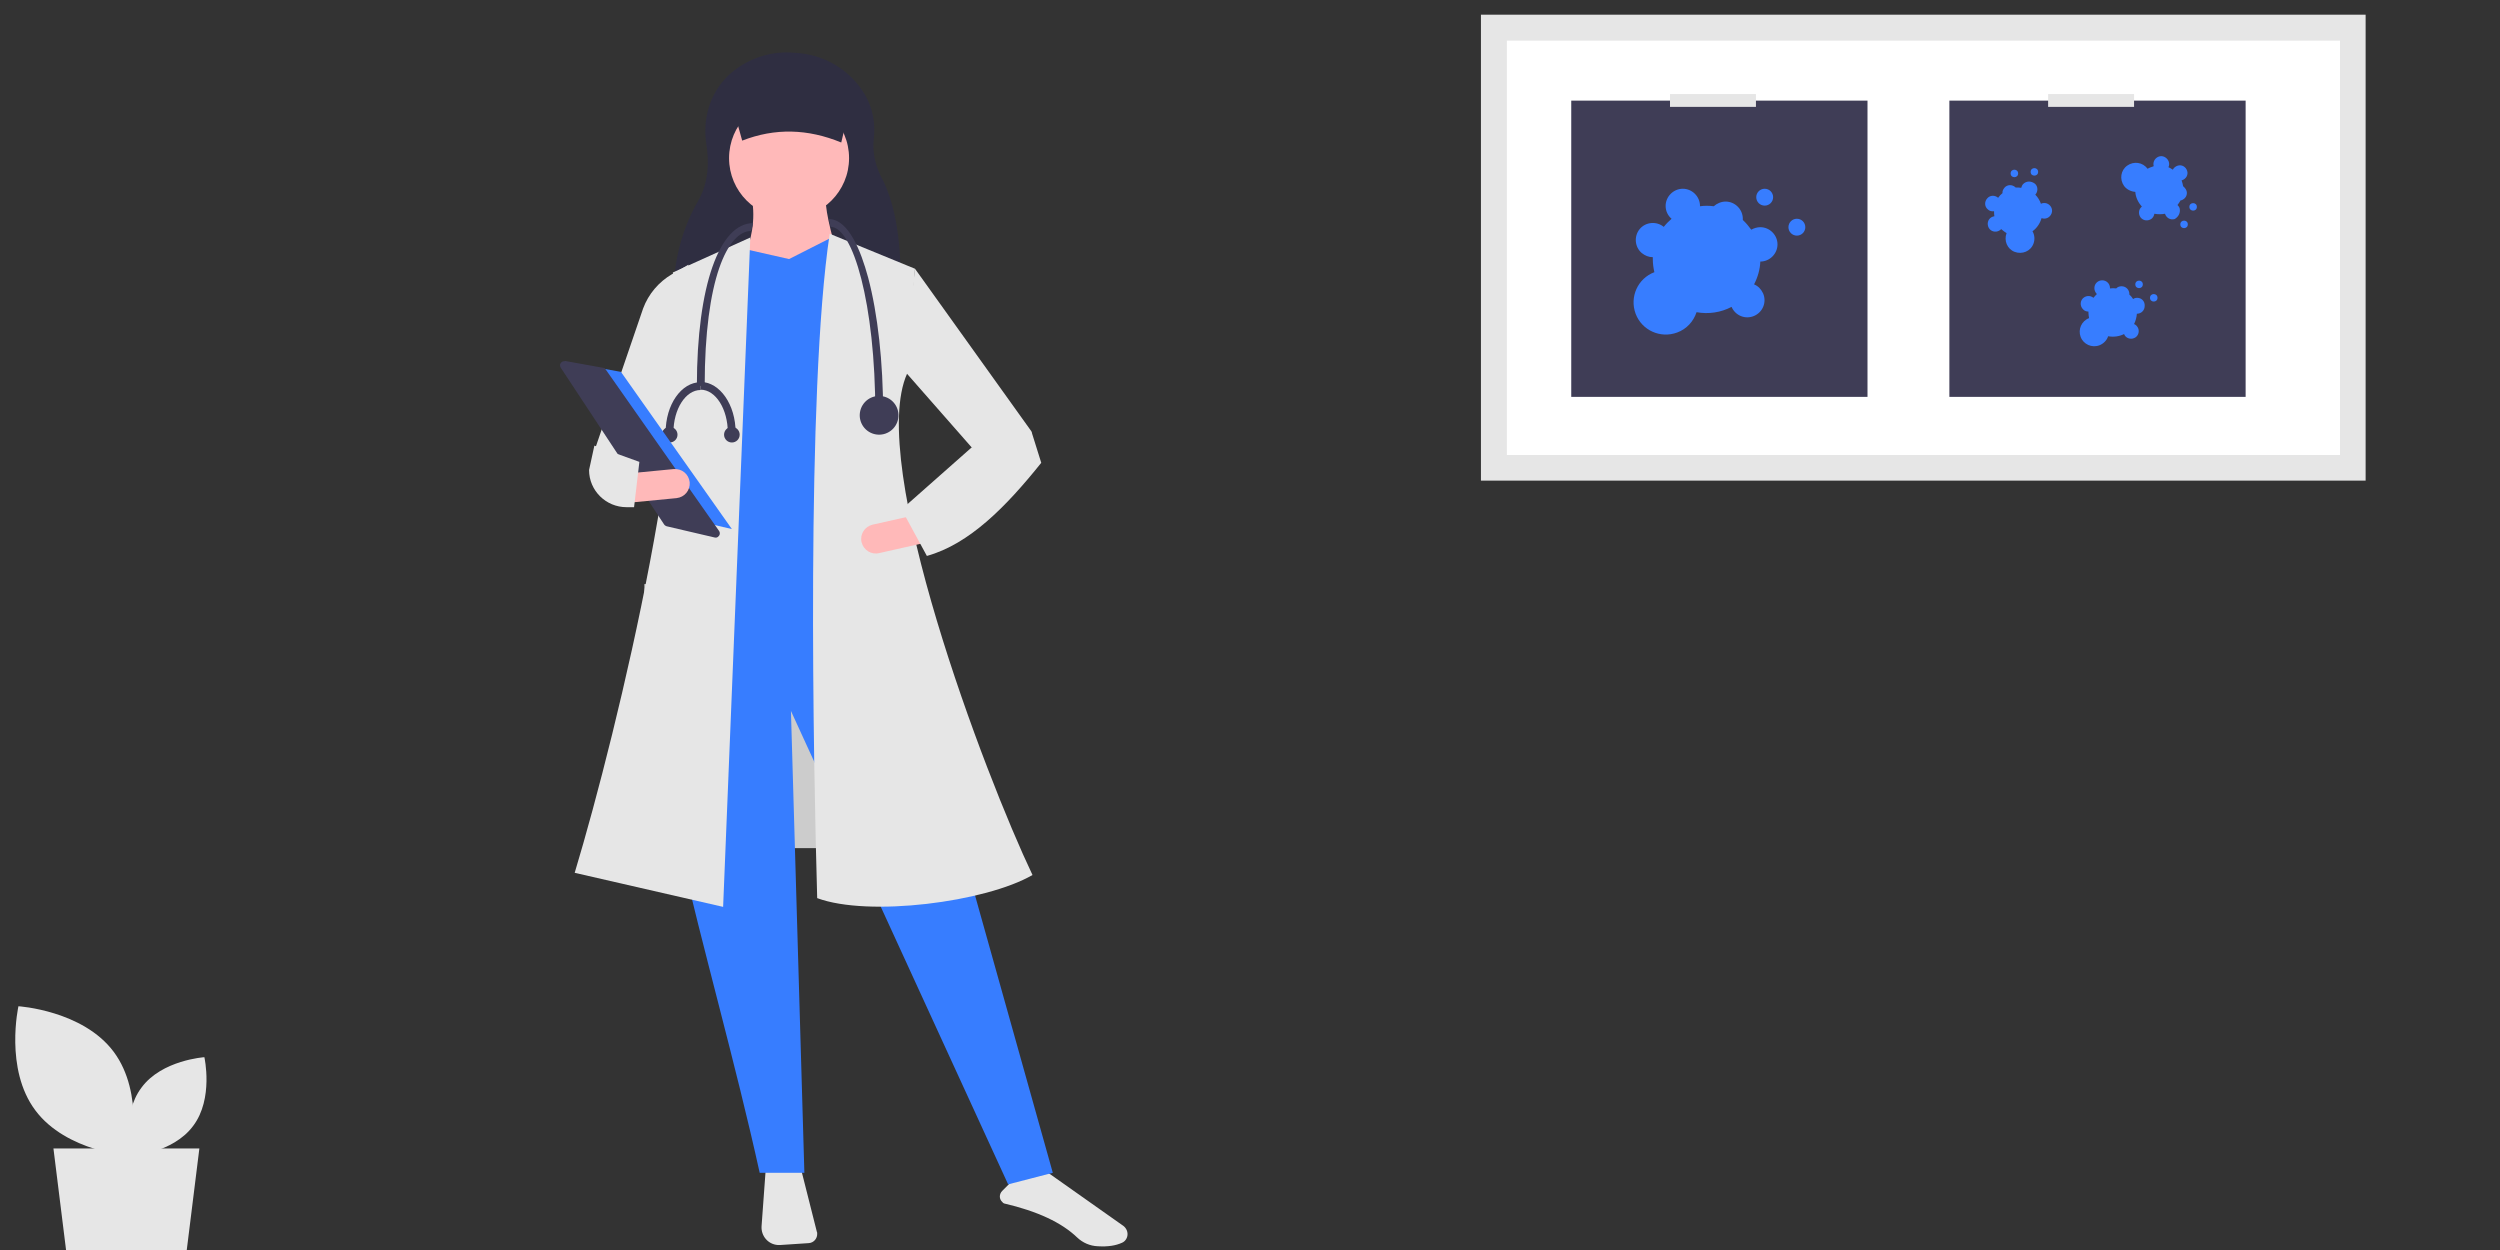 <?xml version="1.0" encoding="utf-8"?>
<!-- Generator: Adobe Illustrator 25.2.3, SVG Export Plug-In . SVG Version: 6.00 Build 0)  -->
<svg version="1.1" id="fc98b6f9-21a0-4a6d-bd35-cd8a18cd4eab"
	 xmlns="http://www.w3.org/2000/svg" xmlns:xlink="http://www.w3.org/1999/xlink" x="0px" y="0px" viewBox="0 0 800 400"
	 style="enable-background:new 0 0 800 400;" xml:space="preserve">
<rect x="0" y="0" width="800" height="400" fill="#333333" stroke="none"/>
<style type="text/css">
	.st0{fill:#CCCCCC;}
	.st1{fill:#E6E6E6;}
	.st2{fill:#2F2E41;}
	.st3{fill:#377DFF;}
	.st4{fill:#FFB9B9;}
	.st5{fill:#3F3D56;}
	.st6{fill:#FFFFFF;}
</style>
<rect x="206.2" y="186.9" class="st0" width="75.6" height="84.5"/>
<polygon class="st1" points="59.7,400.5 21.2,400.5 17.1,367.5 63.8,367.5 "/>
<path class="st1" d="M245,374.6l-1.3,17.8c-0.2,3.1,2.1,5.8,5.2,6c0.3,0,0.5,0,0.8,0l9.1-0.6c1.6-0.1,2.8-1.5,2.7-3.1
	c0-0.2,0-0.4-0.1-0.5l-5.1-20.2L245,374.6z"/>
<path class="st1" d="M321.3,385.1c10.7,2.5,18.4,6.1,23.4,10.9c1.8,1.7,4.1,2.7,6.6,2.8c3.2,0.2,5.7-0.2,7.7-1.1h0
	c1-0.4,1.7-1.4,1.8-2.5c0.1-1.1-0.4-2.2-1.3-2.9L334,374.3l-10.8,4.3l-2.5,2.5c-1,1-1,2.6,0,3.5C320.9,384.9,321.1,385,321.3,385.1
	L321.3,385.1z"/>
<path class="st2" d="M288.2,95.3l-72.8-0.7c0.2-10.6,2.6-21,8-30.3c3.5-6.1,3.5-12.8,2.6-18.4c-1.3-8.7,1.7-17.5,8.5-23
	c5.2-4.2,11.8-6.4,18.4-6.1l1.4,0.1c9.4,0.4,17.9,5.5,22.6,13.6c2.4,4.2,3.3,9.1,2.7,14c-0.5,4.5,0.6,9.1,3.2,13.7
	C287.5,68.3,288.5,81.3,288.2,95.3z"/>
<path class="st3" d="M336.9,375.3l-14.3,3.7l-69.5-151.5l4.3,147.8h-14.3c-15.3-69.5-42.8-149.7-30.4-175.1l73.9-4.3L336.9,375.3z"
	/>
<circle class="st4" cx="252.5" cy="50.6" r="19.2"/>
<path class="st4" d="M269.2,86l-31.7-1.9c3.1-7.1,4.3-14,3.1-20.5h23.6C264.2,68.6,266.7,77.3,269.2,86z"/>
<polygon class="st3" points="289.1,201.5 219.6,206.4 226.7,83.2 238.8,79.8 252.5,82.9 266.1,76 274.8,79.2 "/>
<path class="st1" d="M231.4,290.2l-47.5-10.9c14.1-46.8,39.6-154,31.4-192.1L240.1,76L231.4,290.2z"/>
<path class="st1" d="M208.4,154.9l-18-11.2l15.4-45c1.7-4.6,5-8.5,9.3-11l5.2-3l-3.1,45.3L208.4,154.9z"/>
<path class="st1" d="M330.4,280c-15,8.7-52.5,13.5-68.9,7.4c-1.2-42.3-3.6-162,4-212.6L292.8,86l-2.5,33.5
	C277.3,148.2,315.2,248.1,330.4,280z"/>
<polygon class="st1" points="328.2,149.3 311.4,143.7 289.1,118.3 292.8,86 330.1,138.1 "/>
<path class="st4" d="M275.7,173.5c0.6,2.5,3.1,4.1,5.6,3.5l14.2-3.2l-2.1-9.1l-14.2,3.2C276.7,168.5,275.1,171,275.7,173.5
	L275.7,173.5z"/>
<path class="st2" d="M269.2,45.6c-10.7-4.4-21.2-4.7-31.7-0.6l-4.3-15.5H273L269.2,45.6z"/>
<path class="st1" d="M288.5,163l8.1,14.9c13.6-3.8,25.3-15.7,36.6-29.8l-3.1-9.9l-19.2,5L288.5,163z"/>
<path class="st5" d="M282.6,132.2h-2.5c0-35.1-7.2-59.6-14.3-59.6l-0.6-2.5c6.3,0,10.3,10.2,12.6,18.7
	C280.9,100.5,282.6,115.9,282.6,132.2z"/>
<path class="st5" d="M225.5,123.5H223c0-32.2,7.3-52.1,18-52.1l-0.6,2.5C232.9,73.9,225.5,89.2,225.5,123.5z"/>
<ellipse transform="matrix(0.16 -0.987 0.987 0.16 105.133 389.277)" class="st5" cx="281.3" cy="132.9" rx="6.2" ry="6.2"/>
<path class="st5" d="M215.5,138.4H213c0-8.9,5-16.1,11.2-16.1v2.5C219.4,124.8,215.5,130.9,215.5,138.4z"/>
<path class="st5" d="M235.4,138.4h-2.5c0-7.5-3.9-13.7-8.7-13.7v-2.5C230.4,122.3,235.4,129.5,235.4,138.4z"/>
<circle class="st5" cx="234.2" cy="139.1" r="2.5"/>
<circle class="st5" cx="214.3" cy="139.1" r="2.5"/>
<polygon class="st3" points="183.2,116.2 198.7,119 234.2,169.3 215.3,164.9 "/>
<path class="st5" d="M180.5,115.6c-0.7,0-1.3,0.6-1.3,1.3c0,0.3,0.1,0.5,0.2,0.7l33.1,50.2c0.2,0.3,0.5,0.5,0.8,0.6l15.4,3.6
	c0.7,0.2,1.4-0.3,1.6-1c0.1-0.4,0-0.8-0.2-1.1l-36.3-51.7c-0.2-0.3-0.5-0.5-0.8-0.5l-12.2-2.2C180.7,115.6,180.6,115.6,180.5,115.6z
	"/>
<path class="st4" d="M201.1,151.5l0.9,9.3l14.5-1.4c2.6-0.3,4.4-2.5,4.2-5.1c-0.3-2.6-2.5-4.4-5.1-4.2L201.1,151.5z"/>
<path class="st1" d="M188.5,150.4c0,6.6,5.4,11.9,12,11.9h2.4l1.7-14.5l-14.4-5.2L188.5,150.4z"/>
<rect x="473.9" y="4.7" class="st1" width="283.1" height="149.1"/>
<path class="st6" d="M482.2,145.6h266.6V13H482.2V145.6z"/>
<rect x="502.8" y="32.2" class="st5" width="94.8" height="94.8"/>
<circle class="st3" cx="575" cy="72.7" r="2.7"/>
<circle class="st3" cx="564.7" cy="63.1" r="2.7"/>
<path class="st3" d="M563.3,72.7c-1,0-2,0.3-2.9,0.8c-0.8-1.1-1.7-2.2-2.7-3.1c0-0.1,0-0.3,0-0.4c0-3-2.5-5.5-5.5-5.5
	c-1.4,0-2.8,0.6-3.8,1.5c-1.5-0.2-3-0.2-4.4,0c0,0,0-0.1,0-0.1c0-3-2.5-5.5-5.5-5.5c-3,0-5.5,2.5-5.5,5.5c0,1.6,0.7,3.1,1.9,4.1
	c-0.9,0.8-1.8,1.7-2.5,2.6c-2.3-1.9-5.8-1.6-7.7,0.7c-1.9,2.3-1.6,5.8,0.7,7.7c1,0.8,2.2,1.3,3.5,1.3l0,0c0,0.2,0,0.5,0,0.7
	c0,1.4,0.2,2.8,0.5,4.1c-5.3,2-8,7.9-6,13.3c2,5.3,7.9,8,13.3,6c3-1.1,5.2-3.5,6.2-6.5c3.8,0.7,7.8,0.1,11.2-1.7
	c1.2,2.8,4.4,4.1,7.2,2.9c2.8-1.2,4.1-4.4,2.9-7.2c-0.6-1.3-1.6-2.4-2.9-2.9c1.2-2.3,1.9-4.8,2-7.3l0,0c3,0,5.5-2.5,5.5-5.5
	C568.8,75.2,566.3,72.7,563.3,72.7L563.3,72.7z"/>
<rect x="534.4" y="30.1" class="st1" width="27.5" height="4.1"/>
<rect x="623.8" y="32.2" class="st5" width="94.8" height="94.8"/>
<circle class="st3" cx="689.2" cy="95.3" r="1.2"/>
<circle class="st3" cx="684.5" cy="91" r="1.2"/>
<path class="st3" d="M683.9,95.3c-0.5,0-0.9,0.1-1.3,0.4c-0.3-0.5-0.7-1-1.2-1.4c0-0.1,0-0.1,0-0.2c0-1.4-1.1-2.5-2.5-2.5
	c-0.6,0-1.3,0.2-1.7,0.7c-0.7-0.1-1.3-0.1-2,0c0,0,0,0,0-0.1c0-1.4-1.1-2.5-2.5-2.5c-1.4,0-2.5,1.1-2.5,2.5c0,0.7,0.3,1.4,0.8,1.9
	c-0.4,0.4-0.8,0.8-1.1,1.2c-1.1-0.9-2.6-0.7-3.5,0.3c-0.9,1.1-0.7,2.6,0.3,3.5c0.4,0.4,1,0.6,1.6,0.6l0,0c0,0.1,0,0.2,0,0.3
	c0,0.6,0.1,1.2,0.2,1.8c-2.4,0.9-3.6,3.6-2.7,6c0.9,2.4,3.6,3.6,6,2.7c1.3-0.5,2.4-1.6,2.8-2.9c1.7,0.3,3.5,0.1,5.1-0.7
	c0.5,1.3,2,1.8,3.2,1.3c1.3-0.5,1.8-2,1.3-3.2c-0.3-0.6-0.7-1.1-1.3-1.3c0.5-1,0.8-2.1,0.9-3.3l0,0c1.4,0,2.5-1.1,2.5-2.5
	C686.4,96.4,685.3,95.3,683.9,95.3L683.9,95.3z"/>
<circle class="st3" cx="698.9" cy="71.8" r="1.2"/>
<circle class="st3" cx="701.8" cy="66.2" r="1.2"/>
<path class="st3" d="M697.5,66.7c-0.1-0.4-0.4-0.8-0.7-1.1c0.4-0.5,0.7-1,1-1.5c0.1,0,0.1,0,0.2,0c1.3-0.4,2.1-1.7,1.7-3
	c-0.2-0.6-0.6-1.1-1.1-1.5c-0.1-0.7-0.3-1.3-0.5-1.9c0,0,0,0,0.1,0c1.3-0.4,2.1-1.7,1.7-3c-0.4-1.3-1.7-2.1-3-1.7
	c-0.7,0.2-1.3,0.7-1.6,1.3c-0.5-0.3-0.9-0.6-1.4-0.8c0.6-1.2,0-2.7-1.3-3.3c-1.2-0.6-2.7,0-3.3,1.3c-0.2,0.5-0.3,1.1-0.1,1.7l0,0
	c-0.1,0-0.2,0-0.3,0.1c-0.6,0.2-1.2,0.4-1.7,0.7c-1.5-2.1-4.4-2.5-6.5-1c-2.1,1.5-2.5,4.4-1,6.5c0.8,1.1,2.2,1.8,3.6,1.9
	c0.1,1.7,0.9,3.4,2.1,4.7c-1.1,0.9-1.2,2.4-0.4,3.5c0.9,1.1,2.4,1.2,3.5,0.4c0.5-0.4,0.8-1,0.9-1.6c1.1,0.2,2.3,0.2,3.4,0l0,0
	c0.4,1.3,1.7,2.1,3.1,1.7C697.1,69.4,697.8,68.1,697.5,66.7C697.5,66.7,697.5,66.7,697.5,66.7L697.5,66.7z"/>
<circle class="st3" cx="651" cy="55" r="1.2"/>
<circle class="st3" cx="644.6" cy="55.5" r="1.2"/>
<path class="st3" d="M647.4,58.9c-0.3,0.3-0.5,0.8-0.6,1.2c-0.6-0.1-1.2-0.1-1.8-0.1c0,0-0.1-0.1-0.1-0.1c-1-0.9-2.6-0.9-3.5,0.2
	c-0.4,0.5-0.7,1.1-0.6,1.7c-0.5,0.4-1,0.9-1.4,1.5c0,0,0,0,0,0c-1-0.9-2.6-0.9-3.5,0.2c-0.9,1-0.9,2.6,0.2,3.5
	c0.5,0.5,1.2,0.7,2,0.6c0,0.5,0,1.1,0.1,1.6c-1.4,0.2-2.3,1.4-2.1,2.8c0.2,1.4,1.4,2.3,2.8,2.1c0.6-0.1,1.1-0.4,1.5-0.8l0,0
	c0.1,0.1,0.1,0.1,0.2,0.2c0.5,0.4,1,0.8,1.5,1.1c-0.9,2.4,0.2,5.1,2.6,6c2.4,0.9,5.1-0.2,6-2.6c0.5-1.3,0.4-2.8-0.3-4
	c1.4-1,2.4-2.5,2.9-4.2c1.3,0.5,2.7-0.2,3.2-1.5c0.5-1.3-0.2-2.7-1.5-3.2c-0.6-0.2-1.3-0.2-1.9,0.1c-0.4-1.1-1-2.1-1.8-2.9l0,0
	c0.9-1,0.9-2.6-0.1-3.5C649.9,57.8,648.4,57.9,647.4,58.9C647.4,58.9,647.4,58.9,647.4,58.9L647.4,58.9z"/>
<rect x="655.4" y="30.1" class="st1" width="27.5" height="4.1"/>
<path class="st1" d="M11.3,355.3c9.9,13.3,30.5,14.7,30.5,14.7s4.5-20.1-5.4-33.4S5.9,322,5.9,322S1.4,342.1,11.3,355.3z"/>
<path class="st1" d="M61.8,360.3c-6.5,8.8-20.1,9.7-20.1,9.7s-3-13.3,3.6-22c6.5-8.8,20.1-9.7,20.1-9.7S68.4,351.6,61.8,360.3z"/>
</svg>
